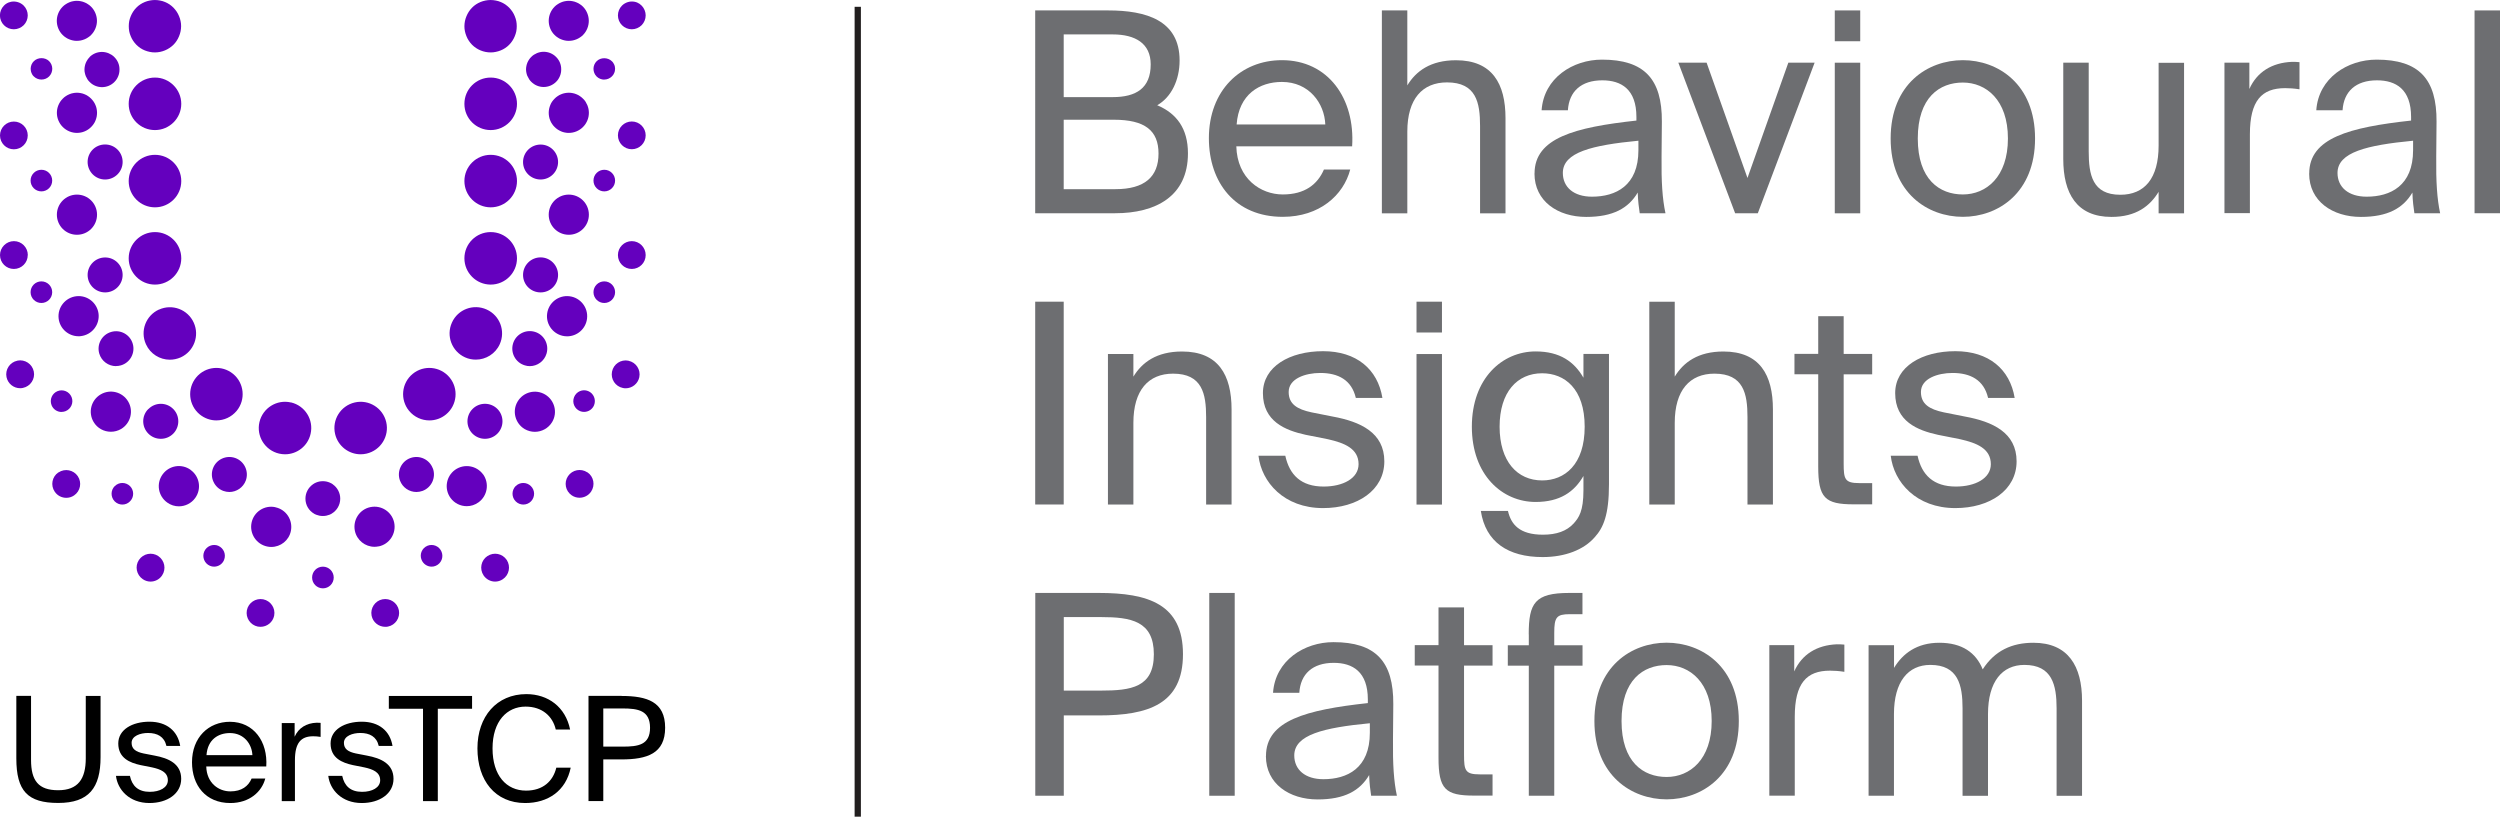 <svg xmlns="http://www.w3.org/2000/svg" id="uuid-6c974e86-1e0e-4ccf-a1c0-d5de11a80d06" viewBox="0 0 326.17 106.55"><defs><style>.uuid-efb8f352-7132-4e02-9a2d-381034874c1d{fill:#221f1f;}.uuid-9c795b4f-b824-4ced-aa55-950266ec3b61{fill:#6d6e71;}.uuid-29e563bf-1996-4c82-bd55-fee0ddd71780{fill:#6400be;}</style></defs><path d="m4.05,90.8v8.34c0,2.71.96,3.96,3.54,3.96s3.6-1.46,3.6-4.16v-8.14h1.93v7.98c0,4.01-1.53,5.98-5.52,5.98s-5.47-1.55-5.47-5.83v-8.14h1.93Z"></path><path d="m21.71,97.31c-.28-1.21-1.19-1.68-2.4-1.68-1,0-2.14.38-2.14,1.29,0,.81.57,1.17,1.55,1.38l1.44.28c1.85.34,3.48,1.08,3.48,3.03s-1.82,3.16-4.14,3.16c-2.65,0-4.16-1.76-4.37-3.54h1.82c.28,1.31,1.08,2.08,2.59,2.08,1.31,0,2.36-.55,2.36-1.51,0-1.06-.96-1.44-2.06-1.68l-1.51-.3c-1.38-.3-2.9-.91-2.9-2.82,0-1.8,1.82-2.84,4.07-2.84s3.69,1.21,4.01,3.16h-1.8Z"></path><path d="m26.91,100c.06,2.2,1.65,3.25,3.14,3.25s2.35-.68,2.78-1.68h1.78c-.45,1.74-2.08,3.2-4.56,3.2-3.22,0-5-2.31-5-5.32,0-3.24,2.16-5.28,4.94-5.28,3.12,0,4.96,2.59,4.75,5.83h-7.83Zm.02-1.48h6c-.06-1.44-1.1-2.88-2.93-2.88-1.51,0-2.91.83-3.06,2.88Z"></path><path d="m41.82,96.14c-.36-.06-.68-.08-.96-.08-1.59,0-2.38.85-2.38,3.12v5.34h-1.72v-10.18h1.68v1.78c.51-1.15,1.53-1.78,2.88-1.83.17,0,.3,0,.51.02v1.84Z"></path><path d="m49.41,97.31c-.28-1.21-1.19-1.68-2.4-1.68-1,0-2.14.38-2.14,1.29,0,.81.57,1.17,1.55,1.38l1.44.28c1.85.34,3.48,1.08,3.48,3.03s-1.82,3.16-4.14,3.16c-2.65,0-4.16-1.76-4.37-3.54h1.82c.28,1.31,1.08,2.08,2.59,2.08,1.31,0,2.36-.55,2.36-1.51,0-1.06-.96-1.44-2.06-1.68l-1.51-.3c-1.38-.3-2.9-.91-2.9-2.82,0-1.8,1.82-2.84,4.07-2.84s3.69,1.21,4.01,3.16h-1.8Z"></path><path d="m55.2,92.47h-4.47v-1.67h10.86v1.67h-4.47v12.05h-1.93v-12.05Z"></path><path d="m74.46,100.15c-.61,3.03-2.97,4.62-5.94,4.62-3.94,0-6.23-2.97-6.23-7.13s2.52-7.08,6.38-7.08c2.84,0,5.11,1.68,5.71,4.62h-1.87c-.4-1.72-1.76-2.99-3.94-2.99-2.42,0-4.31,1.89-4.31,5.45s1.82,5.51,4.37,5.51c2.21,0,3.52-1.23,3.95-2.99h1.87Z"></path><path d="m81.08,90.8c3.35,0,5.7.76,5.7,4.14s-2.35,4.14-5.7,4.14h-2.37v5.43h-1.93v-13.72h4.29Zm-2.37,1.63v4.98h2.52c2.02,0,3.58-.21,3.58-2.46s-1.55-2.52-3.58-2.52h-2.52Z"></path><path class="uuid-29e563bf-1996-4c82-bd55-fee0ddd71780" d="m34.34,78.19c-.98-.19-1.94.45-2.13,1.43-.19.98.45,1.93,1.43,2.13.12.02.23.03.35.03.85,0,1.61-.6,1.78-1.46.19-.98-.45-1.93-1.43-2.13"></path><path class="uuid-29e563bf-1996-4c82-bd55-fee0ddd71780" d="m3.63,33.28c0-1-.81-1.82-1.81-1.82S0,32.28,0,33.28s.81,1.81,1.81,1.81,1.81-.81,1.81-1.81"></path><path class="uuid-29e563bf-1996-4c82-bd55-fee0ddd71780" d="m1.81,19.48c1,0,1.81-.81,1.81-1.81s-.81-1.81-1.81-1.81-1.81.81-1.81,1.81.81,1.81,1.81,1.81"></path><path class="uuid-29e563bf-1996-4c82-bd55-fee0ddd71780" d="m2.26,47.06c-.98.2-1.61,1.16-1.41,2.14h0c.18.86.93,1.45,1.78,1.45.12,0,.24-.01.36-.04.98-.2,1.62-1.16,1.42-2.14-.2-.98-1.16-1.62-2.14-1.42"></path><path class="uuid-29e563bf-1996-4c82-bd55-fee0ddd71780" d="m20.65,72.55c-.83-.56-1.96-.33-2.52.5-.56.83-.33,1.96.51,2.52.31.21.66.31,1,.31.59,0,1.17-.29,1.51-.81.56-.83.33-1.96-.5-2.52"></path><path class="uuid-29e563bf-1996-4c82-bd55-fee0ddd71780" d="m7.62,61.63c-.83.56-1.05,1.69-.48,2.52h0c.35.52.92.8,1.51.8.35,0,.7-.1,1.01-.31.83-.56,1.05-1.68.49-2.51-.56-.83-1.69-1.05-2.52-.49"></path><path class="uuid-29e563bf-1996-4c82-bd55-fee0ddd71780" d="m1.81,3.82c.47,0,.94-.2,1.28-.53.34-.34.53-.81.53-1.28s-.19-.94-.53-1.28c-.42-.42-1.05-.61-1.64-.5-.12.03-.23.06-.34.1-.11.05-.22.1-.32.17-.1.07-.19.14-.27.23-.34.34-.53.81-.53,1.28s.19.95.53,1.28c.34.34.8.53,1.28.53"></path><path class="uuid-29e563bf-1996-4c82-bd55-fee0ddd71780" d="m12.86,40.95c-.17-1.44-1.47-2.47-2.91-2.3-1.43.17-2.47,1.47-2.3,2.91.16,1.33,1.29,2.31,2.6,2.31.1,0,.21,0,.31-.02,1.43-.17,2.46-1.47,2.3-2.91"></path><path class="uuid-29e563bf-1996-4c82-bd55-fee0ddd71780" d="m24.87,61.3c-1.18-.85-2.81-.58-3.66.6-.85,1.18-.58,2.81.6,3.66.46.34,1,.5,1.53.5.81,0,1.62-.38,2.13-1.09.85-1.18.58-2.81-.6-3.66"></path><path class="uuid-29e563bf-1996-4c82-bd55-fee0ddd71780" d="m16.72,52.38c-.74-1.25-2.34-1.66-3.59-.92s-1.66,2.34-.92,3.59c.49.83,1.36,1.28,2.26,1.28.46,0,.91-.12,1.33-.36,1.24-.74,1.66-2.35.92-3.59"></path><path class="uuid-29e563bf-1996-4c82-bd55-fee0ddd71780" d="m10.04,30.63c1.45,0,2.62-1.17,2.62-2.62s-1.17-2.62-2.62-2.62-2.62,1.17-2.62,2.62,1.17,2.62,2.62,2.62"></path><path class="uuid-29e563bf-1996-4c82-bd55-fee0ddd71780" d="m35.92,66.17c-1.42-.3-2.81.61-3.1,2.03-.29,1.41.61,2.8,2.03,3.1.18.04.36.06.54.06,1.22,0,2.31-.85,2.56-2.08.29-1.42-.61-2.81-2.03-3.1"></path><path class="uuid-29e563bf-1996-4c82-bd55-fee0ddd71780" d="m12.46,13.72c-.06-.16-.15-.31-.24-.45-.1-.14-.21-.28-.33-.4-.12-.12-.25-.23-.4-.33-.14-.1-.29-.18-.45-.24-.16-.07-.32-.12-.49-.15-.34-.07-.69-.07-1.02,0-.17.03-.33.08-.49.15-.16.06-.31.15-.45.24-.15.09-.28.21-.4.33-.12.12-.23.25-.33.4-.09.14-.17.29-.24.45-.07.16-.11.32-.15.49-.03.17-.05.34-.05.51s.02.34.05.51c.04.17.08.33.15.49.07.16.15.31.24.45.1.15.21.28.33.4.49.49,1.16.77,1.85.77.17,0,.34-.02.51-.05.16-.03.33-.08.49-.15.16-.06.31-.15.45-.24.15-.1.28-.21.4-.33.12-.12.23-.25.33-.4.1-.14.18-.29.24-.45.06-.16.12-.32.15-.49.03-.17.05-.34.05-.51s-.02-.34-.05-.51c-.03-.16-.08-.33-.15-.49"></path><path class="uuid-29e563bf-1996-4c82-bd55-fee0ddd71780" d="m8.58,4.89c.14.1.29.18.45.24.16.06.32.12.49.15.16.04.34.05.51.05s.34-.02.51-.05c.16-.03.33-.09.49-.15.16-.07.31-.14.45-.24.15-.09.28-.2.4-.32.49-.49.77-1.17.77-1.85s-.28-1.37-.77-1.85c-.12-.12-.25-.23-.4-.32-.14-.1-.29-.18-.45-.24-.16-.07-.32-.12-.49-.15-.34-.07-.69-.07-1.02,0-.17.03-.34.08-.49.15-.16.06-.31.15-.45.24-.15.09-.28.2-.4.32-.49.49-.77,1.16-.77,1.85s.28,1.37.77,1.85c.12.12.25.23.4.32"></path><path class="uuid-29e563bf-1996-4c82-bd55-fee0ddd71780" d="m20.22,27.05c1.89,0,3.43-1.53,3.43-3.43s-1.54-3.42-3.43-3.42-3.43,1.53-3.43,3.42,1.53,3.43,3.43,3.43"></path><path class="uuid-29e563bf-1996-4c82-bd55-fee0ddd71780" d="m20.22,16.97c1.89,0,3.43-1.54,3.43-3.42s-1.54-3.43-3.43-3.43-3.43,1.53-3.43,3.43,1.53,3.42,3.43,3.42"></path><path class="uuid-29e563bf-1996-4c82-bd55-fee0ddd71780" d="m20.22,37.13c1.89,0,3.43-1.54,3.43-3.43s-1.54-3.42-3.43-3.42-3.43,1.53-3.43,3.42,1.53,3.43,3.43,3.43"></path><path class="uuid-29e563bf-1996-4c82-bd55-fee0ddd71780" d="m20.75,40.38c-1.73.78-2.49,2.81-1.71,4.53.57,1.27,1.82,2.02,3.12,2.02.47,0,.95-.1,1.41-.3,1.72-.78,2.49-2.81,1.71-4.53-.78-1.73-2.81-2.49-4.53-1.71"></path><path class="uuid-29e563bf-1996-4c82-bd55-fee0ddd71780" d="m37.96,52.51c-1.84-.43-3.68.72-4.11,2.56-.43,1.84.72,3.68,2.56,4.11.26.06.52.09.78.09,1.56,0,2.97-1.07,3.33-2.66.43-1.84-.72-3.68-2.56-4.11"></path><path class="uuid-29e563bf-1996-4c82-bd55-fee0ddd71780" d="m30.88,53.6c1.2-1.46.99-3.62-.47-4.82-1.46-1.2-3.62-.99-4.82.47-1.2,1.46-.99,3.62.47,4.82.64.52,1.41.78,2.17.78.99,0,1.97-.43,2.65-1.25"></path><path class="uuid-29e563bf-1996-4c82-bd55-fee0ddd71780" d="m17.06,4.73c.08.21.19.41.31.59.12.19.27.36.42.52.16.16.33.3.52.43.19.12.38.23.59.31.21.08.42.15.64.19.22.05.45.07.67.07.9,0,1.78-.37,2.42-1,.16-.16.3-.33.42-.52.12-.18.23-.39.31-.59.09-.21.15-.42.2-.64.04-.22.07-.44.07-.67s-.02-.45-.07-.67c-.04-.22-.11-.43-.2-.64-.08-.2-.19-.41-.31-.59-.12-.18-.27-.36-.42-.52-.16-.16-.33-.3-.52-.43-.19-.12-.38-.23-.59-.31-.21-.09-.42-.15-.64-.19-.44-.09-.9-.09-1.34,0-.22.04-.43.11-.64.19-.21.08-.4.19-.59.31-.19.12-.36.27-.52.43-.16.16-.3.34-.42.52-.12.19-.23.39-.31.59-.09.21-.15.42-.2.64-.04.22-.06.45-.06.67s.02.45.06.67c.04.22.11.43.2.64"></path><path class="uuid-29e563bf-1996-4c82-bd55-fee0ddd71780" d="m5.4,36.71c-.78,0-1.41.63-1.41,1.41s.63,1.41,1.41,1.41,1.41-.63,1.41-1.41-.63-1.41-1.41-1.41"></path><path class="uuid-29e563bf-1996-4c82-bd55-fee0ddd71780" d="m14.98,63.41c-.56.55-.56,1.44-.02,2,.28.28.64.42,1,.42s.72-.13.99-.41c.56-.54.56-1.44.02-1.99-.55-.55-1.44-.56-1.99-.01"></path><path class="uuid-29e563bf-1996-4c82-bd55-fee0ddd71780" d="m5.4,24.97c.78,0,1.41-.63,1.41-1.41s-.63-1.41-1.41-1.41-1.41.63-1.41,1.41.63,1.41,1.41,1.41"></path><path class="uuid-29e563bf-1996-4c82-bd55-fee0ddd71780" d="m8.04,53.74c.17,0,.35-.03.52-.1.72-.29,1.07-1.11.78-1.83-.29-.72-1.11-1.07-1.83-.78-.72.29-1.07,1.11-.78,1.84.22.55.75.88,1.31.88"></path><path class="uuid-29e563bf-1996-4c82-bd55-fee0ddd71780" d="m28.49,71.21c-.72-.3-1.55.04-1.85.76-.3.72.04,1.55.75,1.85.18.08.36.11.54.11.55,0,1.08-.32,1.3-.87.3-.72-.04-1.54-.75-1.85"></path><path class="uuid-29e563bf-1996-4c82-bd55-fee0ddd71780" d="m4.1,9.51c.04.09.08.17.13.25.05.08.11.15.18.21.26.26.62.41,1,.41s.74-.15,1-.41c.26-.26.41-.63.41-1s-.15-.73-.41-.99c-.53-.53-1.47-.52-1.99,0-.06.06-.12.14-.18.21-.05.08-.09.16-.13.24-.04.09-.06.18-.08.27-.02.09-.03.18-.03.27s.01.19.03.28c.02.09.04.18.08.26"></path><path class="uuid-29e563bf-1996-4c82-bd55-fee0ddd71780" d="m43.44,63.2s-.03-.02-.04-.03c-.03-.02-.05-.03-.08-.05-.04-.02-.07-.05-.11-.07,0,0-.02,0-.03-.01-.25-.13-.53-.22-.83-.25-.08,0-.15-.01-.23-.01s-.16,0-.23.01c-.3.03-.58.12-.83.25,0,0-.02,0-.02.01-.04.02-.07.04-.11.07-.03.02-.05.03-.08.05-.02,0-.03.02-.04.03-.58.41-.96,1.09-.96,1.86h0c0,.84.45,1.57,1.13,1.96.02.01.04.03.06.04.02.01.05.02.07.03.04.02.08.04.13.06.01,0,.02,0,.03.01.13.05.26.09.4.12,0,0,0,0,.01,0,.07.01.14.03.21.03.08,0,.15.01.23.01s.16,0,.23-.01c.07,0,.14-.02.21-.03,0,0,0,0,.01,0,.14-.03.27-.07.4-.12,0,0,.02,0,.03-.01.04-.02.08-.04.13-.06.02-.01.05-.02.07-.03.02-.01.04-.03.06-.04.67-.39,1.13-1.12,1.13-1.96h0c0-.77-.38-1.45-.96-1.86"></path><path class="uuid-29e563bf-1996-4c82-bd55-fee0ddd71780" d="m30.71,59.76c-1.19-.43-2.5.18-2.93,1.36-.43,1.18.18,2.5,1.36,2.93.26.09.52.14.78.14.93,0,1.81-.58,2.15-1.5.43-1.18-.18-2.5-1.36-2.93"></path><path class="uuid-29e563bf-1996-4c82-bd55-fee0ddd71780" d="m19.36,53.35c-.9.89-.9,2.33,0,3.23.45.45,1.03.67,1.62.67s1.16-.22,1.61-.66c.89-.89.9-2.34.01-3.23-.89-.9-2.34-.9-3.23,0"></path><path class="uuid-29e563bf-1996-4c82-bd55-fee0ddd71780" d="m15.13,47.76c.21,0,.42-.03.64-.09,1.21-.35,1.9-1.62,1.55-2.82-.35-1.21-1.62-1.9-2.82-1.54-1.21.35-1.9,1.62-1.55,2.82.29.99,1.2,1.64,2.19,1.64"></path><path class="uuid-29e563bf-1996-4c82-bd55-fee0ddd71780" d="m13.72,38.15c1.26,0,2.28-1.02,2.28-2.28s-1.02-2.28-2.28-2.28-2.29,1.02-2.29,2.28,1.02,2.28,2.29,2.28"></path><path class="uuid-29e563bf-1996-4c82-bd55-fee0ddd71780" d="m11.43,21.13c0,1.26,1.02,2.29,2.28,2.29s2.29-1.02,2.29-2.29-1.02-2.28-2.29-2.28-2.28,1.02-2.28,2.28"></path><path class="uuid-29e563bf-1996-4c82-bd55-fee0ddd71780" d="m11.7,7.45c-.11.1-.2.22-.29.35-.08.12-.15.26-.21.39-.06.14-.1.28-.13.43-.03.14-.05.3-.05.45s.01.3.05.45c.03.14.07.29.13.43.06.14.13.27.21.4.08.13.18.24.29.35.42.43,1.01.67,1.61.67s1.19-.24,1.61-.67c.11-.1.2-.22.29-.35.08-.12.15-.26.21-.4.06-.14.1-.28.13-.43.03-.15.04-.3.04-.45s-.01-.3-.04-.45c-.03-.15-.07-.29-.13-.43-.06-.14-.13-.27-.21-.39-.08-.12-.18-.24-.29-.35-.1-.11-.22-.2-.35-.29-.13-.08-.26-.15-.4-.21-.14-.06-.28-.1-.43-.13-.29-.06-.6-.06-.89,0-.15.03-.29.07-.43.13-.14.06-.27.13-.39.21-.13.08-.24.18-.35.29"></path><path class="uuid-29e563bf-1996-4c82-bd55-fee0ddd71780" d="m49.91,78.19c-.98.19-1.62,1.15-1.43,2.13.17.87.93,1.46,1.78,1.46.12,0,.23,0,.35-.03.98-.19,1.62-1.15,1.43-2.13-.19-.98-1.15-1.62-2.13-1.43"></path><path class="uuid-29e563bf-1996-4c82-bd55-fee0ddd71780" d="m82.43,31.46c-1,0-1.81.81-1.81,1.82s.81,1.81,1.81,1.81,1.81-.81,1.81-1.81-.81-1.82-1.81-1.82"></path><path class="uuid-29e563bf-1996-4c82-bd55-fee0ddd71780" d="m82.43,15.85c-1,0-1.81.81-1.81,1.81s.81,1.81,1.81,1.81,1.81-.81,1.81-1.81-.81-1.81-1.81-1.81"></path><path class="uuid-29e563bf-1996-4c82-bd55-fee0ddd71780" d="m81.99,47.06c-.98-.2-1.94.43-2.14,1.42-.2.98.43,1.94,1.42,2.14.12.03.24.04.36.04.84,0,1.6-.59,1.78-1.45h0c.2-.98-.43-1.94-1.41-2.14"></path><path class="uuid-29e563bf-1996-4c82-bd55-fee0ddd71780" d="m63.59,72.55c-.83.55-1.06,1.68-.5,2.52.35.52.92.81,1.51.81.34,0,.69-.1,1-.31.83-.55,1.06-1.68.51-2.52-.56-.83-1.68-1.06-2.51-.5"></path><path class="uuid-29e563bf-1996-4c82-bd55-fee0ddd71780" d="m76.63,61.63c-.83-.56-1.96-.34-2.52.49-.56.83-.34,1.95.49,2.51.31.21.66.31,1.01.31.58,0,1.16-.28,1.51-.8h0c.56-.83.35-1.96-.48-2.52"></path><path class="uuid-29e563bf-1996-4c82-bd55-fee0ddd71780" d="m82.43,3.82c.48,0,.95-.2,1.28-.53.34-.34.53-.81.53-1.28s-.19-.94-.53-1.28c-.08-.08-.17-.16-.27-.23-.1-.06-.21-.12-.31-.17-.11-.04-.22-.08-.34-.1-.59-.12-1.22.08-1.64.5-.34.34-.53.81-.53,1.28s.19.95.53,1.28c.34.34.8.53,1.28.53"></path><path class="uuid-29e563bf-1996-4c82-bd55-fee0ddd71780" d="m76.59,41.56c.17-1.43-.86-2.74-2.3-2.91-1.44-.17-2.74.86-2.91,2.3-.17,1.43.86,2.74,2.3,2.91.1.01.21.02.31.02,1.31,0,2.44-.98,2.6-2.31"></path><path class="uuid-29e563bf-1996-4c82-bd55-fee0ddd71780" d="m63.03,61.9c-.84-1.17-2.48-1.44-3.66-.6-1.17.84-1.44,2.48-.6,3.65.51.71,1.31,1.09,2.13,1.09.53,0,1.06-.16,1.53-.5,1.17-.84,1.44-2.48.6-3.66"></path><path class="uuid-29e563bf-1996-4c82-bd55-fee0ddd71780" d="m71.12,51.47c-1.25-.74-2.85-.33-3.59.92-.74,1.24-.32,2.85.92,3.59.42.24.88.36,1.33.36.89,0,1.77-.46,2.26-1.28.74-1.25.32-2.85-.92-3.59"></path><path class="uuid-29e563bf-1996-4c82-bd55-fee0ddd71780" d="m74.21,25.39c-1.45,0-2.62,1.17-2.62,2.62s1.17,2.62,2.62,2.62,2.62-1.17,2.62-2.62-1.17-2.62-2.62-2.62"></path><path class="uuid-29e563bf-1996-4c82-bd55-fee0ddd71780" d="m49.4,71.29c1.42-.29,2.32-1.68,2.03-3.1-.3-1.42-1.68-2.32-3.1-2.03-1.42.29-2.32,1.68-2.03,3.1.26,1.23,1.35,2.08,2.56,2.08.18,0,.35-.02.54-.06"></path><path class="uuid-29e563bf-1996-4c82-bd55-fee0ddd71780" d="m76.78,14.21c-.04-.16-.08-.33-.15-.49-.07-.16-.15-.31-.24-.46-.1-.14-.2-.28-.33-.39-.12-.12-.25-.23-.4-.33-.14-.1-.29-.18-.45-.24-.16-.07-.32-.12-.49-.15-.33-.07-.68-.07-1.02,0-.17.03-.33.08-.49.15-.16.06-.31.14-.45.24-.15.09-.28.21-.4.33-.12.12-.23.25-.33.39-.1.15-.18.29-.24.46-.06.16-.12.32-.15.49-.03.17-.05.34-.05.51s.02.34.05.51c.03.17.08.34.15.49.06.16.14.31.24.45.1.15.2.28.33.4.12.12.25.23.4.33.14.09.29.17.45.24.16.07.32.12.49.15.17.04.34.05.51.05.69,0,1.37-.28,1.85-.77.12-.12.23-.25.33-.4.09-.14.17-.29.24-.45.07-.16.11-.32.15-.49.03-.17.05-.34.05-.51s-.02-.34-.05-.51"></path><path class="uuid-29e563bf-1996-4c82-bd55-fee0ddd71780" d="m72.76,4.89c.14.1.29.18.45.24.16.06.32.12.49.15.17.04.34.05.51.05s.35-.02.51-.05c.17-.03.33-.09.49-.15.16-.07.31-.14.45-.24.15-.09.28-.2.4-.32.49-.49.76-1.17.76-1.85s-.28-1.37-.76-1.85c-.12-.12-.25-.23-.4-.32-.14-.1-.29-.18-.45-.24-.16-.07-.32-.12-.49-.15-.33-.07-.68-.07-1.02,0-.17.03-.33.08-.49.15-.16.06-.31.15-.45.24-.15.09-.28.2-.4.32-.49.49-.77,1.16-.77,1.85s.28,1.37.77,1.85c.12.12.25.23.4.32"></path><path class="uuid-29e563bf-1996-4c82-bd55-fee0ddd71780" d="m64.02,27.05c1.89,0,3.43-1.53,3.43-3.43s-1.53-3.42-3.43-3.42-3.43,1.53-3.43,3.42,1.54,3.43,3.43,3.43"></path><path class="uuid-29e563bf-1996-4c82-bd55-fee0ddd71780" d="m64.02,16.97c1.89,0,3.43-1.54,3.43-3.42s-1.53-3.43-3.43-3.43-3.43,1.53-3.43,3.43,1.54,3.42,3.43,3.42"></path><path class="uuid-29e563bf-1996-4c82-bd55-fee0ddd71780" d="m64.02,37.13c1.89,0,3.43-1.54,3.43-3.43s-1.53-3.42-3.43-3.42-3.43,1.53-3.43,3.42,1.54,3.43,3.43,3.43"></path><path class="uuid-29e563bf-1996-4c82-bd55-fee0ddd71780" d="m60.67,46.62c.46.21.94.3,1.41.3,1.3,0,2.55-.75,3.12-2.01.78-1.72.02-3.75-1.71-4.53-1.73-.78-3.76-.02-4.53,1.71-.78,1.73-.01,3.75,1.71,4.53"></path><path class="uuid-29e563bf-1996-4c82-bd55-fee0ddd71780" d="m47.83,59.18c1.84-.43,2.99-2.27,2.56-4.11s-2.27-2.99-4.11-2.56c-1.84.43-2.99,2.26-2.56,4.11.37,1.58,1.78,2.65,3.33,2.65.26,0,.52-.03.78-.09"></path><path class="uuid-29e563bf-1996-4c82-bd55-fee0ddd71780" d="m58.66,49.25c-1.21-1.46-3.36-1.67-4.82-.47-1.46,1.2-1.67,3.36-.47,4.82.68.82,1.66,1.25,2.65,1.25.77,0,1.54-.26,2.17-.78,1.46-1.2,1.67-3.36.47-4.82"></path><path class="uuid-29e563bf-1996-4c82-bd55-fee0ddd71780" d="m60.86,4.73c.08.21.19.41.31.59.12.19.27.36.42.52.64.64,1.52,1,2.42,1,.23,0,.45-.02.67-.07.22-.04.43-.11.64-.19.21-.08.4-.19.59-.31.19-.12.36-.27.52-.43.16-.16.3-.33.42-.52.12-.18.23-.39.31-.59.09-.21.15-.42.2-.64.04-.22.06-.44.06-.67s-.02-.45-.06-.67c-.05-.22-.11-.43-.2-.64-.08-.2-.19-.41-.31-.59-.12-.18-.27-.36-.42-.52-.16-.16-.34-.3-.52-.43-.19-.12-.38-.23-.59-.31-.21-.09-.42-.15-.64-.19-.44-.09-.9-.09-1.34,0-.22.04-.43.11-.64.19-.21.08-.4.19-.59.31-.19.12-.36.27-.52.43-.16.16-.3.34-.42.52-.12.19-.23.39-.31.59-.09.21-.15.42-.2.64-.04.22-.07.45-.07.67s.02.45.07.67c.05.22.11.43.2.64"></path><path class="uuid-29e563bf-1996-4c82-bd55-fee0ddd71780" d="m42.13,73.93s0,0,0,0,0,0,0,0c-.78,0-1.41.63-1.41,1.42,0,.78.63,1.41,1.41,1.41h0c.78,0,1.41-.63,1.41-1.41,0-.78-.63-1.42-1.41-1.42"></path><path class="uuid-29e563bf-1996-4c82-bd55-fee0ddd71780" d="m80.25,38.12c0-.78-.63-1.41-1.41-1.41s-1.41.63-1.41,1.41.63,1.41,1.41,1.41,1.41-.63,1.41-1.41"></path><path class="uuid-29e563bf-1996-4c82-bd55-fee0ddd71780" d="m67.27,63.42c-.54.56-.54,1.45.02,2,.27.27.63.41.99.41s.73-.14,1-.42c.54-.56.54-1.45-.02-1.99-.55-.55-1.45-.54-1.99.01"></path><path class="uuid-29e563bf-1996-4c82-bd55-fee0ddd71780" d="m78.84,24.97c.78,0,1.41-.63,1.41-1.41s-.63-1.41-1.41-1.41-1.41.63-1.41,1.41.63,1.41,1.41,1.41"></path><path class="uuid-29e563bf-1996-4c82-bd55-fee0ddd71780" d="m76.73,51.02c-.72-.29-1.54.06-1.83.79-.29.72.06,1.54.78,1.83.17.07.35.1.52.1.56,0,1.09-.33,1.31-.88.29-.72-.06-1.55-.78-1.84"></path><path class="uuid-29e563bf-1996-4c82-bd55-fee0ddd71780" d="m55.76,71.21c-.72.3-1.06,1.13-.75,1.85.23.54.75.87,1.3.87.18,0,.37-.03.54-.11.72-.3,1.06-1.13.75-1.85-.3-.72-1.12-1.06-1.85-.76"></path><path class="uuid-29e563bf-1996-4c82-bd55-fee0ddd71780" d="m78.84,10.38c.37,0,.73-.15.99-.41.07-.07.12-.14.18-.21.05-.08.09-.16.13-.25.04-.08.06-.17.08-.26.02-.09.03-.19.03-.28s-.01-.18-.03-.27c-.02-.09-.04-.18-.08-.26-.04-.09-.08-.17-.13-.24-.05-.08-.11-.15-.18-.21-.52-.52-1.47-.53-1.99,0-.26.26-.41.62-.41.99s.15.74.41,1c.26.26.63.41,1,.41"></path><path class="uuid-29e563bf-1996-4c82-bd55-fee0ddd71780" d="m56.47,61.12c-.43-1.18-1.74-1.79-2.93-1.36-1.18.43-1.79,1.75-1.36,2.93.34.92,1.21,1.5,2.15,1.5.26,0,.53-.05.79-.14,1.18-.43,1.79-1.75,1.36-2.93"></path><path class="uuid-29e563bf-1996-4c82-bd55-fee0ddd71780" d="m61.65,53.36c-.89.9-.88,2.34.01,3.23.45.44,1.03.66,1.61.66s1.17-.22,1.62-.67c.89-.89.89-2.34,0-3.23-.89-.89-2.34-.89-3.23,0"></path><path class="uuid-29e563bf-1996-4c82-bd55-fee0ddd71780" d="m69.76,43.29c-1.21-.35-2.48.34-2.83,1.55-.35,1.21.34,2.48,1.55,2.83.21.07.43.1.64.1.99,0,1.9-.65,2.19-1.65.35-1.21-.34-2.48-1.55-2.83"></path><path class="uuid-29e563bf-1996-4c82-bd55-fee0ddd71780" d="m70.53,33.58c-1.26,0-2.29,1.02-2.29,2.29s1.02,2.28,2.29,2.28,2.28-1.02,2.28-2.28-1.02-2.29-2.28-2.29"></path><path class="uuid-29e563bf-1996-4c82-bd55-fee0ddd71780" d="m70.53,23.42c1.26,0,2.28-1.02,2.28-2.28s-1.02-2.28-2.28-2.28-2.29,1.02-2.29,2.28,1.02,2.28,2.29,2.28"></path><path class="uuid-29e563bf-1996-4c82-bd55-fee0ddd71780" d="m68.82,9.93c.06.14.13.27.21.4.08.13.18.24.29.35.43.43,1.01.67,1.61.67s1.19-.24,1.62-.67c.11-.1.2-.22.29-.35.08-.12.15-.26.21-.4.06-.14.1-.28.13-.43.03-.15.04-.3.04-.45s-.01-.3-.04-.45c-.03-.15-.07-.29-.13-.43-.06-.14-.12-.27-.21-.39-.08-.13-.18-.24-.29-.35-.1-.11-.22-.2-.35-.29-.12-.08-.25-.15-.39-.21-.14-.06-.28-.1-.43-.13-.29-.06-.6-.06-.89,0-.14.03-.29.07-.43.13-.14.06-.27.13-.4.21-.13.08-.24.18-.35.29-.11.1-.2.22-.29.35-.08.12-.15.26-.21.39-.06.14-.1.28-.13.43-.03.14-.05.3-.05.45s.02.3.05.45c.03.14.07.29.13.43"></path><rect class="uuid-efb8f352-7132-4e02-9a2d-381034874c1d" x="111.5" y=".89" width=".82" height="105.66"></rect><g><path class="uuid-9c795b4f-b824-4ced-aa55-950266ec3b61" d="m135.06,1.36h9.53c4.93,0,9.31,1.28,9.31,6.53,0,2.52-1.06,4.78-2.92,5.84,2.52,1.06,4.01,3.03,4.01,6.28,0,5.62-4.23,7.81-9.49,7.81h-10.44V1.36Zm3.72,11.31h6.39c3.07,0,4.96-1.17,4.96-4.27,0-2.74-2.01-3.91-4.96-3.91h-6.39v8.18Zm0,12.01h6.75c3.8,0,5.62-1.61,5.62-4.64s-1.79-4.42-5.84-4.42h-6.53v9.05Z"></path><path class="uuid-9c795b4f-b824-4ced-aa55-950266ec3b61" d="m161.3,19.09c.11,4.23,3.18,6.28,6.06,6.28s4.53-1.31,5.37-3.25h3.43c-.88,3.36-4.01,6.17-8.8,6.17-6.2,0-9.64-4.45-9.64-10.26,0-6.24,4.16-10.18,9.53-10.18,6.02,0,9.56,5,9.16,11.24h-15.11Zm.04-2.85h11.57c-.11-2.77-2.12-5.55-5.66-5.55-2.92,0-5.62,1.61-5.91,5.55Z"></path><path class="uuid-9c795b4f-b824-4ced-aa55-950266ec3b61" d="m183.61,11.14c1.13-1.86,3.03-3.28,6.35-3.28,4.74,0,6.46,3.07,6.46,7.56v12.41h-3.32v-11.42c0-3.03-.51-5.66-4.31-5.66-3.21,0-5.18,2.15-5.18,6.42v10.66h-3.32V1.36h3.32v9.78Z"></path><path class="uuid-9c795b4f-b824-4ced-aa55-950266ec3b61" d="m200.21,22.63c0-4.64,5.26-6.02,13.29-6.9v-.47c0-3.61-1.97-4.78-4.45-4.78-2.77,0-4.34,1.46-4.49,3.91h-3.43c.29-4.23,4.09-6.61,7.88-6.61,5.51,0,7.85,2.52,7.81,8.1l-.04,4.53c-.04,3.32.11,5.55.51,7.41h-3.36c-.11-.73-.22-1.53-.26-2.7-1.2,2.04-3.21,3.18-6.72,3.18-3.69,0-6.75-2.04-6.75-5.66Zm13.54-4.27c-6.02.58-9.85,1.5-9.85,4.2,0,1.86,1.42,3.1,3.8,3.1,3.1,0,6.06-1.42,6.06-6.06v-1.24Z"></path><path class="uuid-9c795b4f-b824-4ced-aa55-950266ec3b61" d="m227.99,23.22l5.33-15.04h3.43l-7.41,19.64h-2.96l-7.41-19.64h3.69l5.33,15.04Z"></path><path class="uuid-9c795b4f-b824-4ced-aa55-950266ec3b61" d="m242.7,1.36v4.02h-3.32V1.36h3.32Zm0,6.83v19.64h-3.32V8.18h3.32Z"></path><path class="uuid-9c795b4f-b824-4ced-aa55-950266ec3b61" d="m265.51,18.07c0,7.12-4.85,10.22-9.42,10.22s-9.42-3.1-9.42-10.22,4.85-10.22,9.42-10.22,9.42,3.1,9.42,10.22Zm-9.42,7.3c3.03,0,5.88-2.26,5.88-7.3s-2.85-7.3-5.88-7.3-5.88,1.93-5.88,7.3,2.85,7.3,5.88,7.3Z"></path><path class="uuid-9c795b4f-b824-4ced-aa55-950266ec3b61" d="m281.64,25.01c-1.13,1.86-2.92,3.29-6.17,3.29-4.53,0-6.28-3.07-6.28-7.56v-12.56h3.32v11.57c0,3.03.47,5.66,4.12,5.66,3.18,0,5-2.15,5-6.42v-10.8h3.32v19.64h-3.32v-2.81Z"></path><path class="uuid-9c795b4f-b824-4ced-aa55-950266ec3b61" d="m300,11.65c-.69-.11-1.31-.15-1.86-.15-3.07,0-4.6,1.64-4.6,6.02v10.29h-3.32V8.18h3.25v3.43c.99-2.23,2.96-3.43,5.55-3.54.33,0,.58,0,.99.04v3.54Z"></path><path class="uuid-9c795b4f-b824-4ced-aa55-950266ec3b61" d="m301.28,22.63c0-4.64,5.26-6.02,13.29-6.9v-.47c0-3.61-1.97-4.78-4.45-4.78-2.77,0-4.34,1.46-4.49,3.91h-3.43c.29-4.23,4.09-6.61,7.88-6.61,5.51,0,7.85,2.52,7.81,8.1l-.04,4.53c-.04,3.32.11,5.55.51,7.41h-3.36c-.11-.73-.22-1.53-.26-2.7-1.2,2.04-3.21,3.18-6.72,3.18-3.69,0-6.75-2.04-6.75-5.66Zm13.54-4.27c-6.02.58-9.85,1.5-9.85,4.2,0,1.86,1.42,3.1,3.8,3.1,3.1,0,6.06-1.42,6.06-6.06v-1.24Z"></path><path class="uuid-9c795b4f-b824-4ced-aa55-950266ec3b61" d="m326.17,27.82h-3.32V1.36h3.32v26.46Z"></path><path class="uuid-9c795b4f-b824-4ced-aa55-950266ec3b61" d="m138.78,65.82h-3.72v-26.46h3.72v26.46Z"></path><path class="uuid-9c795b4f-b824-4ced-aa55-950266ec3b61" d="m147.87,49.14c1.13-1.86,3.03-3.28,6.35-3.28,4.74,0,6.46,3.07,6.46,7.56v12.41h-3.32v-11.42c0-3.03-.51-5.66-4.31-5.66-3.21,0-5.18,2.15-5.18,6.42v10.66h-3.32v-19.64h3.32v2.96Z"></path><path class="uuid-9c795b4f-b824-4ced-aa55-950266ec3b61" d="m176.89,51.91c-.55-2.34-2.3-3.25-4.64-3.25-1.93,0-4.12.73-4.12,2.48,0,1.57,1.09,2.26,2.99,2.66l2.77.55c3.58.66,6.72,2.08,6.72,5.84s-3.5,6.1-7.99,6.1c-5.11,0-8.03-3.39-8.43-6.83h3.5c.55,2.52,2.08,4.02,5,4.02,2.52,0,4.56-1.06,4.56-2.92,0-2.04-1.86-2.77-3.98-3.25l-2.92-.58c-2.66-.58-5.58-1.75-5.58-5.44,0-3.47,3.5-5.47,7.85-5.47s7.12,2.34,7.74,6.1h-3.47Z"></path><path class="uuid-9c795b4f-b824-4ced-aa55-950266ec3b61" d="m188.13,39.36v4.02h-3.32v-4.02h3.32Zm0,6.83v19.64h-3.32v-19.64h3.32Z"></path><path class="uuid-9c795b4f-b824-4ced-aa55-950266ec3b61" d="m206.6,46.18h3.32v17.01c0,3.98-.73,5.66-1.86,6.9-1.42,1.64-3.87,2.59-6.79,2.59-4.53,0-7.45-1.97-8.07-6.02h3.54c.4,1.75,1.5,3.1,4.56,3.1,1.79,0,3.1-.47,4.01-1.46.69-.77,1.28-1.61,1.28-4.34v-1.86c-1.2,2.08-3.07,3.39-6.24,3.39-4.34,0-8.32-3.5-8.32-9.82s3.98-9.82,8.32-9.82c3.18,0,5.04,1.35,6.24,3.43v-3.1Zm-5.4,2.52c-3.25,0-5.55,2.45-5.55,6.97s2.3,7.01,5.55,7.01c2.92,0,5.55-2.04,5.55-7.01s-2.63-6.97-5.55-6.97Z"></path><path class="uuid-9c795b4f-b824-4ced-aa55-950266ec3b61" d="m218.5,49.14c1.13-1.86,3.03-3.28,6.35-3.28,4.75,0,6.46,3.07,6.46,7.56v12.41h-3.32v-11.42c0-3.03-.51-5.66-4.31-5.66-3.21,0-5.18,2.15-5.18,6.42v10.66h-3.32v-26.46h3.32v9.78Z"></path><path class="uuid-9c795b4f-b824-4ced-aa55-950266ec3b61" d="m237.22,41.25h3.32v4.93h3.72v2.66h-3.72v11.64c0,2.04.15,2.55,2.04,2.55h1.68v2.77h-2.41c-3.76,0-4.63-.84-4.63-4.93v-12.04h-3.1v-2.66h3.1v-4.93Z"></path><path class="uuid-9c795b4f-b824-4ced-aa55-950266ec3b61" d="m259.38,51.91c-.55-2.34-2.3-3.25-4.64-3.25-1.93,0-4.12.73-4.12,2.48,0,1.57,1.09,2.26,2.99,2.66l2.77.55c3.58.66,6.72,2.08,6.72,5.84s-3.5,6.1-7.99,6.1c-5.11,0-8.03-3.39-8.43-6.83h3.5c.55,2.52,2.08,4.02,5,4.02,2.52,0,4.56-1.06,4.56-2.92,0-2.04-1.86-2.77-3.98-3.25l-2.92-.58c-2.66-.58-5.58-1.75-5.58-5.44,0-3.47,3.5-5.47,7.85-5.47s7.12,2.34,7.74,6.1h-3.47Z"></path><path class="uuid-9c795b4f-b824-4ced-aa55-950266ec3b61" d="m143.35,77.36c6.46,0,10.99,1.46,10.99,7.99s-4.53,7.99-10.99,7.99h-4.56v10.48h-3.72v-26.46h8.29Zm-4.56,3.14v9.6h4.85c3.91,0,6.9-.4,6.9-4.74s-2.99-4.85-6.9-4.85h-4.85Z"></path><path class="uuid-9c795b4f-b824-4ced-aa55-950266ec3b61" d="m161.09,103.82h-3.32v-26.46h3.32v26.46Z"></path><path class="uuid-9c795b4f-b824-4ced-aa55-950266ec3b61" d="m165.17,98.63c0-4.64,5.26-6.02,13.29-6.9v-.47c0-3.61-1.97-4.78-4.45-4.78-2.77,0-4.34,1.46-4.49,3.91h-3.43c.29-4.23,4.09-6.61,7.88-6.61,5.51,0,7.85,2.52,7.81,8.1l-.04,4.53c-.04,3.32.11,5.55.51,7.41h-3.36c-.11-.73-.22-1.53-.26-2.7-1.2,2.04-3.21,3.18-6.72,3.18-3.69,0-6.75-2.04-6.75-5.66Zm13.54-4.27c-6.02.58-9.85,1.5-9.85,4.2,0,1.86,1.42,3.1,3.8,3.1,3.1,0,6.06-1.42,6.06-6.06v-1.24Z"></path><path class="uuid-9c795b4f-b824-4ced-aa55-950266ec3b61" d="m187.69,79.25h3.32v4.93h3.72v2.66h-3.72v11.64c0,2.04.15,2.55,2.04,2.55h1.68v2.77h-2.41c-3.76,0-4.64-.84-4.64-4.93v-12.04h-3.1v-2.66h3.1v-4.93Z"></path><path class="uuid-9c795b4f-b824-4ced-aa55-950266ec3b61" d="m199.45,82.76c0-4.09.8-5.4,5.29-5.4h1.72v2.77h-1.64c-1.75,0-2.04.4-2.04,2.45v1.61h3.69v2.66h-3.69v16.97h-3.32v-16.97h-2.74v-2.66h2.74v-1.42Z"></path><path class="uuid-9c795b4f-b824-4ced-aa55-950266ec3b61" d="m226.86,94.07c0,7.12-4.85,10.22-9.42,10.22s-9.42-3.1-9.42-10.22,4.85-10.22,9.42-10.22,9.42,3.1,9.42,10.22Zm-9.42,7.3c3.03,0,5.88-2.26,5.88-7.3s-2.85-7.3-5.88-7.3-5.88,1.93-5.88,7.3,2.85,7.3,5.88,7.3Z"></path><path class="uuid-9c795b4f-b824-4ced-aa55-950266ec3b61" d="m240.62,87.65c-.69-.11-1.31-.15-1.86-.15-3.07,0-4.6,1.64-4.6,6.02v10.29h-3.32v-19.64h3.25v3.43c.99-2.23,2.96-3.43,5.55-3.54.33,0,.58,0,.99.04v3.54Z"></path><path class="uuid-9c795b4f-b824-4ced-aa55-950266ec3b61" d="m247.11,103.82h-3.32v-19.64h3.32v2.96c1.13-1.86,2.96-3.28,5.91-3.28s4.78,1.28,5.66,3.47c1.57-2.45,3.83-3.47,6.61-3.47,4.56,0,6.35,3.07,6.35,7.56v12.41h-3.32v-11.42c0-3.03-.58-5.66-4.2-5.66-2.88,0-4.75,2.15-4.75,6.42v10.66h-3.32v-11.42c0-3.03-.58-5.66-4.2-5.66-2.88,0-4.75,2.15-4.75,6.42v10.66Z"></path></g></svg>